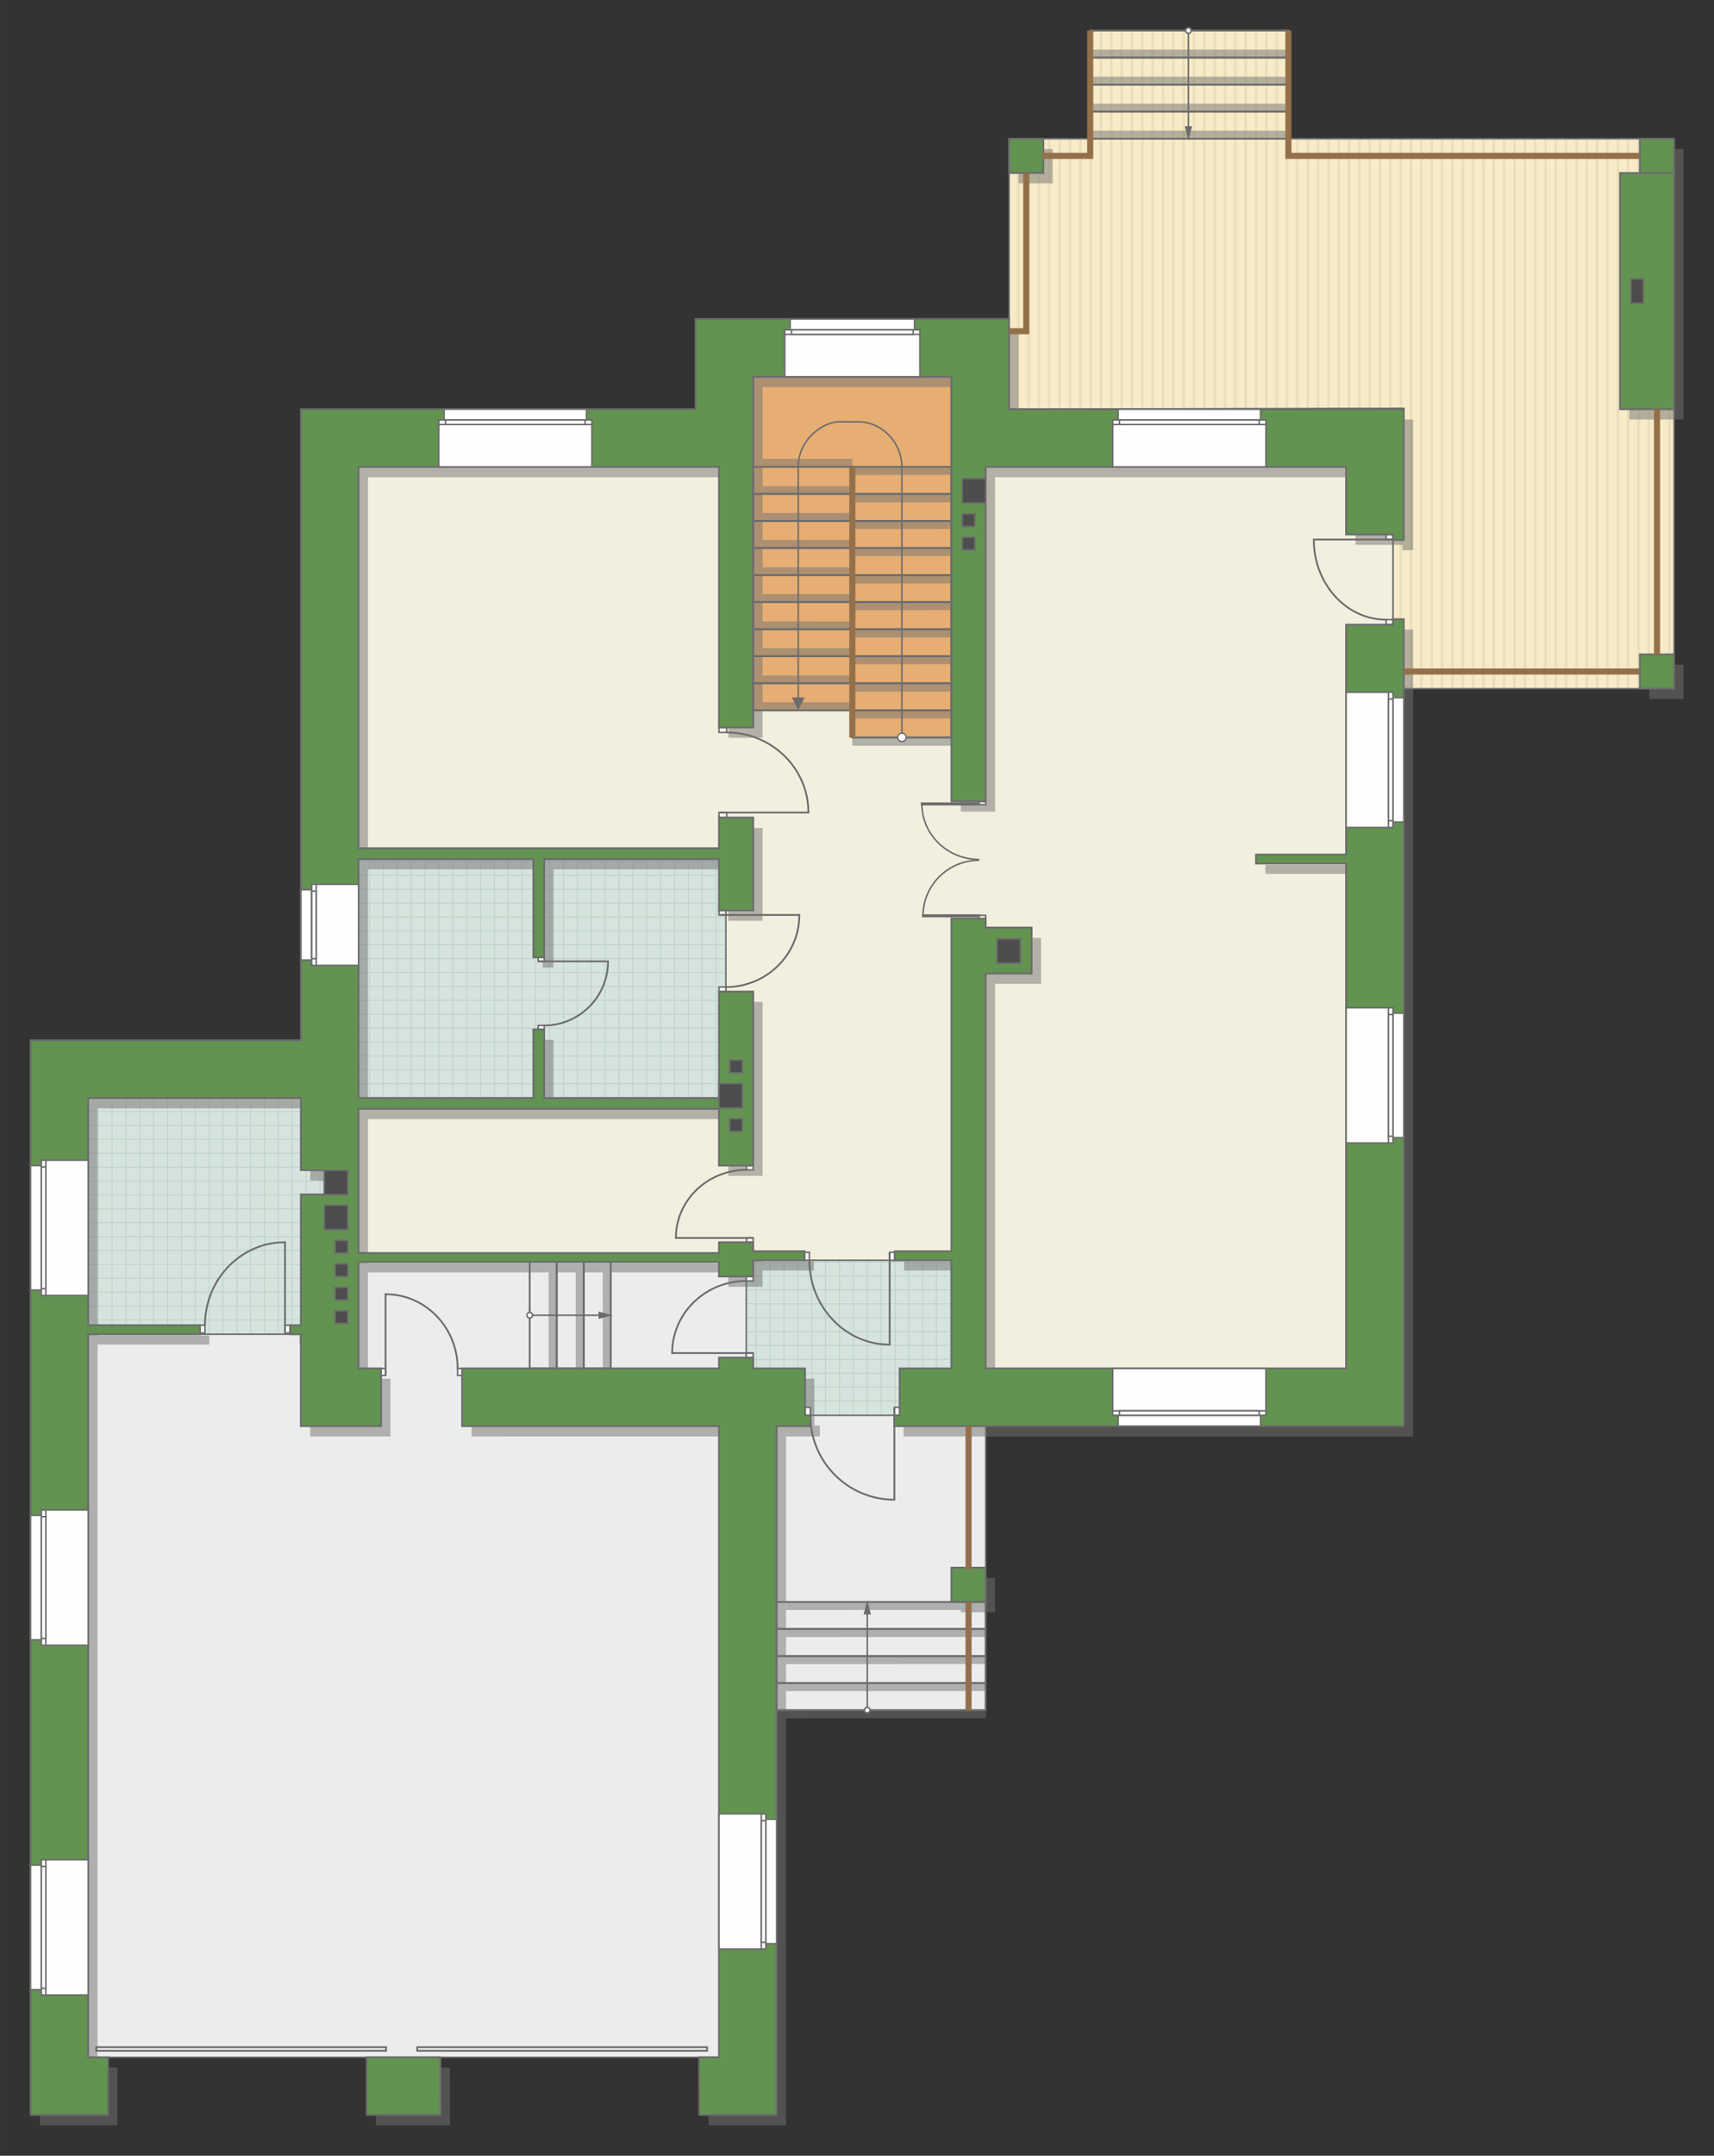 <?xml version="1.0" encoding="UTF-8"?>
<!DOCTYPE svg PUBLIC "-//W3C//DTD SVG 1.1//EN" "http://www.w3.org/Graphics/SVG/1.1/DTD/svg11.dtd">
<!-- Creator: CorelDRAW -->
<svg xmlns="http://www.w3.org/2000/svg" xml:space="preserve" width="190.129mm" height="239.007mm" version="1.1" style="shape-rendering:geometricPrecision; text-rendering:geometricPrecision; image-rendering:optimizeQuality; fill-rule:evenodd; clip-rule:evenodd"
viewBox="0 0 19586.75 24622.13"
 xmlns:xlink="http://www.w3.org/1999/xlink"
 xmlns:xodm="http://www.corel.com/coreldraw/odm/2003">
 <rect x="0" y="0" width="19586.75" height="24622.13" fill="#333333" stroke="none"/>
 <defs>
  <style type="text/css">
   <![CDATA[
    .str4 {stroke:#6C6C6C;stroke-width:34.88;stroke-miterlimit:22.926}
    .str5 {stroke:#94704A;stroke-width:69.73;stroke-miterlimit:22.926}
    .str2 {stroke:#6C6C6C;stroke-width:17.4;stroke-miterlimit:22.926}
    .str1 {stroke:#6C6C6C;stroke-width:17.44;stroke-miterlimit:22.926}
    .str3 {stroke:#6C6C6C;stroke-width:20.6;stroke-miterlimit:22.926}
    .str0 {stroke:#BDD2C8;stroke-width:10.3;stroke-miterlimit:22.926}
    .fil1 {fill:none}
    .fil9 {fill:#FEFEFE}
    .fil0 {fill:#D6E4DE}
    .fil12 {fill:#4D4D4D}
    .fil11 {fill:#629351}
    .fil13 {fill:#6C6C6C}
    .fil7 {fill:#E6AE73}
    .fil5 {fill:#EADEBC}
    .fil2 {fill:#EBECEC}
    .fil6 {fill:#F2EFDE}
    .fil4 {fill:#F8EBC7}
    .fil10 {fill:white}
    .fil3 {fill:white}
    .fil14 {fill:#6C6C6C;fill-rule:nonzero}
    .fil8 {fill:#727271;fill-opacity:0.502}
   ]]>
  </style>
    <clipPath id="id0">
     <path d="M3438.22 15238.7l-2430.35 -0.1 0 -2697.94 2430.35 0 268.36 826.05 0 278.2 -268.36 1593.79z"/>
    </clipPath>
    <clipPath id="id1">
     <path d="M10958.24 16164.93l-2430.35 -0.1 0 -1768.31 2430.35 0 268.36 -103.57 0 278.2 -268.36 1593.79z"/>
    </clipPath>
    <clipPath id="id2">
     <path d="M11531.59 1584.5l926.75 0 0 -1235.63 2264.87 0 0 1235.63 4407.53 0 -0.1 3077.98 0.1 3202.77 -3089.12 0 -123.51 -719.37 0 -1041.01 123.51 -1441.33 -4510.04 10.03 0 -3089.08z"/>
    </clipPath>
    <clipPath id="id3">
     <path d="M8216.05 12540.66l-4118.77 0 0 -2729.07 4118.77 0 78.76 586.9 0 926.65 -78.76 1215.52z"/>
    </clipPath>
 </defs>
 <g id="пол">
  <g id="_2071178005936">
   <polygon class="fil0" points="3438.22,15238.7 1007.88,15238.6 1007.88,12540.66 3438.22,12540.66 3706.59,13366.72 3706.59,13644.92 "/>
   <g style="clip-path:url(#id0)">
    <g>
     <path id="_1" class="fil1 str0" d="M3973.64 16023.24l0 -6371.92m-158.63 6371.92l0 -6371.92m-158.63 6371.92l0 -6371.92m-158.63 6371.92l0 -6371.92m-158.63 6371.92l0 -6371.92m-158.63 6371.92l0 -6371.92m-158.63 6371.92l0 -6371.92m-158.63 6371.92l0 -6371.92m2379.33 6372l0 -6371.92m-158.63 6371.92l0 -6371.92m-158.63 6371.92l0 -6371.92m-158.63 6371.92l0 -6371.92m-158.63 6371.92l0 -6371.92m-158.63 6371.92l0 -6371.92m-158.63 6371.92l0 -6371.92m-158.63 6371.92l0 -6371.92m2379.41 6371.84l0 -6371.92m-158.63 6371.92l0 -6371.92m-158.63 6371.92l0 -6371.92m-158.63 6371.92l0 -6371.92m-158.63 6371.92l0 -6371.92m-158.63 6371.92l0 -6371.92m-158.63 6371.92l0 -6371.92m-158.63 6371.92l0 -6371.92m2379.33 6372l0 -6371.92m-158.63 6371.92l0 -6371.92m-158.63 6371.92l0 -6371.92m-158.63 6371.92l0 -6371.92m-158.63 6371.92l0 -6371.92m-158.63 6371.92l0 -6371.92m-158.63 6371.92l0 -6371.92m-158.63 6371.92l0 -6371.92"/>
     <path class="fil1 str0" d="M9233.4 13964.92l-10420.23 0m10420.23 158.63l-10420.23 0m10420.23 158.63l-10420.23 0m10420.23 158.63l-10420.23 0m10420.23 158.63l-10420.23 0m10420.23 158.63l-10420.23 0m10420.23 158.63l-10420.23 0m10420.23 158.63l-10420.23 0m10420.36 -2379.33l-10420.23 0m10420.23 158.63l-10420.23 0m10420.23 158.63l-10420.23 0m10420.23 158.63l-10420.23 0m10420.23 158.63l-10420.23 0m10420.23 158.63l-10420.23 0m10420.23 158.63l-10420.23 0m10420.23 158.63l-10420.23 0m10420.09 -2379.41l-10420.23 0m10420.23 158.63l-10420.23 0m10420.23 158.63l-10420.23 0m10420.23 158.63l-10420.23 0m10420.23 158.63l-10420.23 0m10420.23 158.63l-10420.23 0m10420.23 158.63l-10420.23 0m10420.23 158.63l-10420.23 0m10420.36 -2379.33l-10420.23 0m10420.23 158.63l-10420.23 0m10420.23 158.63l-10420.23 0m10420.23 158.63l-10420.23 0m10420.23 158.63l-10420.23 0m10420.23 158.63l-10420.23 0m10420.23 158.63l-10420.23 0m10420.23 158.63l-10420.23 0"/>
     <path class="fil1 str0" d="M8890.93 16023.32l0 -6371.92m-158.63 6371.92l0 -6371.92m-158.63 6371.92l0 -6371.92m-158.63 6371.92l0 -6371.92m-158.63 6371.92l0 -6371.92m-158.63 6371.92l0 -6371.92m-158.63 6371.92l0 -6371.92m-158.63 6371.92l0 -6371.92m1268.94 6372l0 -6371.92"/>
     <path class="fil1 str0" d="M-1098.65 16090.82l0 -6371.92m-158.63 6371.92l0 -6371.92m-158.63 6371.92l0 -6371.92m-158.63 6371.92l0 -6371.92m-158.63 6371.92l0 -6371.92m-158.63 6371.92l0 -6371.92m-158.63 6371.92l0 -6371.92m-158.63 6371.92l0 -6371.92m2379.33 6372l0 -6371.92m-158.63 6371.92l0 -6371.92m-158.63 6371.92l0 -6371.92m-158.63 6371.92l0 -6371.92m-158.63 6371.92l0 -6371.92m-158.63 6371.92l0 -6371.92m-158.63 6371.92l0 -6371.92m-158.63 6371.92l0 -6371.92m2379.41 6371.84l0 -6371.92m-158.63 6371.92l0 -6371.92m-158.63 6371.92l0 -6371.92m-158.63 6371.92l0 -6371.92m-158.63 6371.92l0 -6371.92m-158.63 6371.92l0 -6371.92m-158.63 6371.92l0 -6371.92m-158.63 6371.92l0 -6371.92m2379.33 6372l0 -6371.92m-158.63 6371.92l0 -6371.92m-158.63 6371.92l0 -6371.92m-158.63 6371.92l0 -6371.92m-158.63 6371.92l0 -6371.92m-158.63 6371.92l0 -6371.92m-158.63 6371.92l0 -6371.92m-158.63 6371.92l0 -6371.92"/>
    </g>
   </g>
   <polygon class="fil1" points="3438.22,15238.7 1007.88,15238.6 1007.88,12540.66 3438.22,12540.66 3706.59,13366.72 3706.59,13644.92 "/>
   <polygon class="fil0" points="10958.24,16164.93 8527.89,16164.83 8527.89,14396.52 10958.24,14396.52 11226.6,14292.94 11226.6,14571.14 "/>
   <g style="clip-path:url(#id1)">
    <g>
     <path id="_1_0" class="fil1 str0" d="M11493.66 16949.46l0 -6371.92m-158.63 6371.92l0 -6371.92m-158.63 6371.92l0 -6371.92m-158.63 6371.92l0 -6371.92m-158.63 6371.92l0 -6371.92m-158.63 6371.92l0 -6371.92m-158.63 6371.92l0 -6371.92m-158.63 6371.92l0 -6371.92m2379.33 6372l0 -6371.92m-158.63 6371.92l0 -6371.92m-158.63 6371.92l0 -6371.92m-158.63 6371.92l0 -6371.92m-158.63 6371.92l0 -6371.92m-158.63 6371.92l0 -6371.92m-158.63 6371.92l0 -6371.92m-158.63 6371.92l0 -6371.92m2379.41 6371.84l0 -6371.92m-158.63 6371.92l0 -6371.92m-158.63 6371.92l0 -6371.92m-158.63 6371.92l0 -6371.92m-158.63 6371.92l0 -6371.92m-158.63 6371.92l0 -6371.92m-158.63 6371.92l0 -6371.92m-158.63 6371.92l0 -6371.92m2379.33 6372l0 -6371.92m-158.63 6371.92l0 -6371.92m-158.63 6371.92l0 -6371.92m-158.63 6371.92l0 -6371.92m-158.63 6371.92l0 -6371.92m-158.63 6371.92l0 -6371.92m-158.63 6371.92l0 -6371.92m-158.63 6371.92l0 -6371.92"/>
     <path class="fil1 str0" d="M16753.41 14891.15l-10420.23 0m10420.23 158.63l-10420.23 0m10420.23 158.63l-10420.23 0m10420.23 158.63l-10420.23 0m10420.23 158.63l-10420.23 0m10420.23 158.63l-10420.23 0m10420.23 158.63l-10420.23 0m10420.23 158.63l-10420.23 0m10420.36 -2379.33l-10420.23 0m10420.23 158.63l-10420.23 0m10420.23 158.63l-10420.23 0m10420.23 158.63l-10420.23 0m10420.23 158.63l-10420.23 0m10420.23 158.63l-10420.23 0m10420.23 158.63l-10420.23 0m10420.23 158.63l-10420.23 0m10420.09 -2379.41l-10420.23 0m10420.23 158.63l-10420.23 0m10420.23 158.63l-10420.23 0m10420.23 158.63l-10420.23 0m10420.23 158.63l-10420.23 0m10420.23 158.63l-10420.23 0m10420.23 158.63l-10420.23 0m10420.23 158.63l-10420.23 0m10420.36 -2379.33l-10420.23 0m10420.23 158.63l-10420.23 0m10420.23 158.63l-10420.23 0m10420.23 158.63l-10420.23 0m10420.23 158.63l-10420.23 0m10420.23 158.63l-10420.23 0m10420.23 158.63l-10420.23 0m10420.23 158.63l-10420.23 0"/>
     <path class="fil1 str0" d="M16410.95 16949.55l0 -6371.92m-158.63 6371.92l0 -6371.92m-158.63 6371.92l0 -6371.92m-158.63 6371.92l0 -6371.92m-158.63 6371.92l0 -6371.92m-158.63 6371.92l0 -6371.92m-158.63 6371.92l0 -6371.92m-158.63 6371.92l0 -6371.92m1268.94 6372l0 -6371.92"/>
     <path class="fil1 str0" d="M6421.37 17017.04l0 -6371.92m-158.63 6371.92l0 -6371.92m-158.63 6371.92l0 -6371.92m-158.63 6371.92l0 -6371.92m-158.63 6371.92l0 -6371.92m-158.63 6371.92l0 -6371.92m-158.63 6371.92l0 -6371.92m-158.63 6371.92l0 -6371.92m2379.33 6372l0 -6371.92m-158.63 6371.92l0 -6371.92m-158.63 6371.92l0 -6371.92m-158.63 6371.92l0 -6371.92m-158.63 6371.92l0 -6371.92m-158.63 6371.92l0 -6371.92m-158.63 6371.92l0 -6371.92m-158.63 6371.92l0 -6371.92m2379.41 6371.84l0 -6371.92m-158.63 6371.92l0 -6371.92m-158.63 6371.92l0 -6371.92m-158.63 6371.92l0 -6371.92m-158.63 6371.92l0 -6371.92m-158.63 6371.92l0 -6371.92m-158.63 6371.92l0 -6371.92m-158.63 6371.92l0 -6371.92m2379.33 6372l0 -6371.92m-158.63 6371.92l0 -6371.92m-158.63 6371.92l0 -6371.92m-158.63 6371.92l0 -6371.92m-158.63 6371.92l0 -6371.92m-158.63 6371.92l0 -6371.92m-158.63 6371.92l0 -6371.92m-158.63 6371.92l0 -6371.92"/>
    </g>
   </g>
   <polygon class="fil1" points="10958.24,16164.93 8527.89,16164.83 8527.89,14396.52 10958.24,14396.52 11226.6,14292.94 11226.6,14571.14 "/>
   <polygon class="fil2 str1" points="11263.95,19532.1 11263.95,16288.36 10280.56,16164.87 8710.23,16164.87 8607.31,19011.48 8875.06,19532.1 "/>
   <polygon class="fil3" points="11531.59,1584.5 12458.34,1584.5 12458.34,348.87 14723.21,348.87 14723.21,1584.5 19130.74,1584.5 19130.64,4662.48 19130.74,7865.25 16041.63,7865.25 15918.12,7145.88 15918.12,6104.87 16041.63,4663.55 11531.59,4673.58 "/>
   <g style="clip-path:url(#id2)">
    <g>
     <g>
      <rect class="fil4" transform="matrix(4.67283E-13 10.425 50.716 -6.25455E-11 9495.92 -1238.42)" width="961.57" height="237.56"/>
      <rect class="fil5" transform="matrix(4.67283E-13 10.425 0.124 -1.53309E-13 9495.92 -1238.42)" width="961.57" height="237.56"/>
      <rect class="fil5" transform="matrix(4.67283E-13 10.425 0.124 -1.53309E-13 16583.1 -1238.42)" width="961.57" height="237.56"/>
      <rect class="fil5" transform="matrix(4.67283E-13 10.425 0.124 -1.53309E-13 11267.7 -1238.42)" width="961.57" height="237.56"/>
      <rect class="fil5" transform="matrix(4.67283E-13 10.425 0.124 -1.53309E-13 18354.8 -1238.42)" width="961.57" height="237.56"/>
      <rect class="fil5" transform="matrix(4.67283E-13 10.425 0.124 -1.53309E-13 13039.5 -1238.42)" width="961.57" height="237.56"/>
      <rect class="fil5" transform="matrix(4.67283E-13 10.425 0.124 -1.53309E-13 20126.6 -1238.42)" width="961.57" height="237.56"/>
      <rect class="fil5" transform="matrix(4.67283E-13 10.425 0.124 -1.53309E-13 14811.3 -1238.42)" width="961.57" height="237.56"/>
      <rect class="fil5" transform="matrix(4.67283E-13 10.425 0.124 -1.53309E-13 9850.28 -1238.42)" width="961.57" height="237.56"/>
      <rect class="fil5" transform="matrix(4.67283E-13 10.425 0.124 -1.53309E-13 16937.4 -1238.42)" width="961.57" height="237.56"/>
      <rect class="fil5" transform="matrix(4.67283E-13 10.425 0.124 -1.53309E-13 11622.1 -1238.42)" width="961.57" height="237.56"/>
      <rect class="fil5" transform="matrix(4.67283E-13 10.425 0.124 -1.53309E-13 18709.2 -1238.42)" width="961.57" height="237.56"/>
      <rect class="fil5" transform="matrix(4.67283E-13 10.425 0.124 -1.53309E-13 13393.8 -1238.42)" width="961.57" height="237.56"/>
      <rect class="fil5" transform="matrix(4.67283E-13 10.425 0.124 -1.53309E-13 20481 -1238.42)" width="961.57" height="237.56"/>
      <rect class="fil5" transform="matrix(4.67283E-13 10.425 0.124 -1.53309E-13 15165.6 -1238.42)" width="961.57" height="237.56"/>
      <rect class="fil5" transform="matrix(4.67283E-13 10.425 0.124 -1.53309E-13 10204.6 -1238.42)" width="961.57" height="237.56"/>
      <rect class="fil5" transform="matrix(4.67283E-13 10.425 0.124 -1.53309E-13 17291.8 -1238.42)" width="961.57" height="237.56"/>
      <rect class="fil5" transform="matrix(4.67283E-13 10.425 0.124 -1.53309E-13 11976.4 -1238.42)" width="961.57" height="237.56"/>
      <rect class="fil5" transform="matrix(4.67283E-13 10.425 0.124 -1.53309E-13 19063.6 -1238.42)" width="961.57" height="237.56"/>
      <rect class="fil5" transform="matrix(4.67283E-13 10.425 0.124 -1.53309E-13 13748.2 -1238.42)" width="961.57" height="237.56"/>
      <rect class="fil5" transform="matrix(4.67283E-13 10.425 0.124 -1.53309E-13 20835.3 -1238.42)" width="961.57" height="237.56"/>
      <rect class="fil5" transform="matrix(4.67283E-13 10.425 0.124 -1.53309E-13 15520 -1238.42)" width="961.57" height="237.56"/>
      <rect class="fil5" transform="matrix(4.67283E-13 10.425 0.124 -1.53309E-13 10559 -1238.42)" width="961.57" height="237.56"/>
      <rect class="fil5" transform="matrix(4.67283E-13 10.425 0.124 -1.53309E-13 17646.1 -1238.42)" width="961.57" height="237.56"/>
      <rect class="fil5" transform="matrix(4.67283E-13 10.425 0.124 -1.53309E-13 12330.8 -1238.42)" width="961.57" height="237.56"/>
      <rect class="fil5" transform="matrix(4.67283E-13 10.425 0.124 -1.53309E-13 19417.9 -1238.42)" width="961.57" height="237.56"/>
      <rect class="fil5" transform="matrix(4.67283E-13 10.425 0.124 -1.53309E-13 14102.6 -1238.42)" width="961.57" height="237.56"/>
      <rect class="fil5" transform="matrix(4.67283E-13 10.425 0.124 -1.53309E-13 21189.7 -1238.42)" width="961.57" height="237.56"/>
      <rect class="fil5" transform="matrix(4.67283E-13 10.425 0.124 -1.53309E-13 15874.3 -1238.42)" width="961.57" height="237.56"/>
      <rect class="fil5" transform="matrix(4.67283E-13 10.425 0.124 -1.53309E-13 10913.3 -1238.42)" width="961.57" height="237.56"/>
      <rect class="fil5" transform="matrix(4.67283E-13 10.425 0.124 -1.53309E-13 18000.5 -1238.42)" width="961.57" height="237.56"/>
      <rect class="fil5" transform="matrix(4.67283E-13 10.425 0.124 -1.53309E-13 12685.1 -1238.42)" width="961.57" height="237.56"/>
      <rect class="fil5" transform="matrix(4.67283E-13 10.425 0.124 -1.53309E-13 19772.3 -1238.42)" width="961.57" height="237.56"/>
      <rect class="fil5" transform="matrix(4.67283E-13 10.425 0.124 -1.53309E-13 14456.9 -1238.42)" width="961.57" height="237.56"/>
      <rect class="fil5" transform="matrix(4.67283E-13 10.425 0.124 -1.53309E-13 16228.7 -1238.42)" width="961.57" height="237.56"/>
      <rect class="fil5" transform="matrix(4.67283E-13 10.425 0.124 -1.53309E-13 9614.04 -1238.42)" width="961.57" height="237.56"/>
      <rect class="fil5" transform="matrix(4.67283E-13 10.425 0.124 -1.53309E-13 16701.2 -1238.42)" width="961.57" height="237.56"/>
      <rect class="fil5" transform="matrix(4.67283E-13 10.425 0.124 -1.53309E-13 11385.8 -1238.42)" width="961.57" height="237.56"/>
      <rect class="fil5" transform="matrix(4.67283E-13 10.425 0.124 -1.53309E-13 18473 -1238.42)" width="961.57" height="237.56"/>
      <rect class="fil5" transform="matrix(4.67283E-13 10.425 0.124 -1.53309E-13 13157.6 -1238.42)" width="961.57" height="237.56"/>
      <rect class="fil5" transform="matrix(4.67283E-13 10.425 0.124 -1.53309E-13 20244.8 -1238.42)" width="961.57" height="237.56"/>
      <rect class="fil5" transform="matrix(4.67283E-13 10.425 0.124 -1.53309E-13 14929.4 -1238.42)" width="961.57" height="237.56"/>
      <rect class="fil5" transform="matrix(4.67283E-13 10.425 0.124 -1.53309E-13 9968.4 -1238.42)" width="961.57" height="237.56"/>
      <rect class="fil5" transform="matrix(4.67283E-13 10.425 0.124 -1.53309E-13 17055.5 -1238.42)" width="961.57" height="237.56"/>
      <rect class="fil5" transform="matrix(4.67283E-13 10.425 0.124 -1.53309E-13 11740.2 -1238.42)" width="961.57" height="237.56"/>
      <rect class="fil5" transform="matrix(4.67283E-13 10.425 0.124 -1.53309E-13 18827.3 -1238.42)" width="961.57" height="237.56"/>
      <rect class="fil5" transform="matrix(4.67283E-13 10.425 0.124 -1.53309E-13 13512 -1238.42)" width="961.57" height="237.56"/>
      <rect class="fil5" transform="matrix(4.67283E-13 10.425 0.124 -1.53309E-13 20599.1 -1238.42)" width="961.57" height="237.56"/>
      <rect class="fil5" transform="matrix(4.67283E-13 10.425 0.124 -1.53309E-13 15283.8 -1238.42)" width="961.57" height="237.56"/>
      <rect class="fil5" transform="matrix(4.67283E-13 10.425 0.124 -1.53309E-13 10322.8 -1238.42)" width="961.57" height="237.56"/>
      <rect class="fil5" transform="matrix(4.67283E-13 10.425 0.124 -1.53309E-13 17409.9 -1238.42)" width="961.57" height="237.56"/>
      <rect class="fil5" transform="matrix(4.67283E-13 10.425 0.124 -1.53309E-13 12094.5 -1238.42)" width="961.57" height="237.56"/>
      <rect class="fil5" transform="matrix(4.67283E-13 10.425 0.124 -1.53309E-13 19181.7 -1238.42)" width="961.57" height="237.56"/>
      <rect class="fil5" transform="matrix(4.67283E-13 10.425 0.124 -1.53309E-13 13866.3 -1238.42)" width="961.57" height="237.56"/>
      <rect class="fil5" transform="matrix(4.67283E-13 10.425 0.124 -1.53309E-13 20953.5 -1238.42)" width="961.57" height="237.56"/>
      <rect class="fil5" transform="matrix(4.67283E-13 10.425 0.124 -1.53309E-13 15638.1 -1238.42)" width="961.57" height="237.56"/>
      <rect class="fil5" transform="matrix(4.67283E-13 10.425 0.124 -1.53309E-13 10677.1 -1238.42)" width="961.57" height="237.56"/>
      <rect class="fil5" transform="matrix(4.67283E-13 10.425 0.124 -1.53309E-13 17764.3 -1238.42)" width="961.57" height="237.56"/>
      <rect class="fil5" transform="matrix(4.67283E-13 10.425 0.124 -1.53309E-13 12448.9 -1238.42)" width="961.57" height="237.56"/>
      <rect class="fil5" transform="matrix(4.67283E-13 10.425 0.124 -1.53309E-13 19536 -1238.42)" width="961.57" height="237.56"/>
      <rect class="fil5" transform="matrix(4.67283E-13 10.425 0.124 -1.53309E-13 14220.7 -1238.42)" width="961.57" height="237.56"/>
      <rect class="fil5" transform="matrix(4.67283E-13 10.425 0.124 -1.53309E-13 21307.8 -1238.42)" width="961.57" height="237.56"/>
      <rect class="fil5" transform="matrix(4.67283E-13 10.425 0.124 -1.53309E-13 15992.5 -1238.42)" width="961.57" height="237.56"/>
      <rect class="fil5" transform="matrix(4.67283E-13 10.425 0.124 -1.53309E-13 11031.5 -1238.42)" width="961.57" height="237.56"/>
      <rect class="fil5" transform="matrix(4.67283E-13 10.425 0.124 -1.53309E-13 18118.6 -1238.42)" width="961.57" height="237.56"/>
      <rect class="fil5" transform="matrix(4.67283E-13 10.425 0.124 -1.53309E-13 12803.3 -1238.42)" width="961.57" height="237.56"/>
      <rect class="fil5" transform="matrix(4.67283E-13 10.425 0.124 -1.53309E-13 19890.4 -1238.42)" width="961.57" height="237.56"/>
      <rect class="fil5" transform="matrix(4.67283E-13 10.425 0.124 -1.53309E-13 14575 -1238.42)" width="961.57" height="237.56"/>
      <rect class="fil5" transform="matrix(4.67283E-13 10.425 0.124 -1.53309E-13 16346.8 -1238.42)" width="961.57" height="237.56"/>
      <rect class="fil5" transform="matrix(4.67283E-13 10.425 0.124 -1.53309E-13 9732.16 -1238.42)" width="961.57" height="237.56"/>
      <rect class="fil5" transform="matrix(4.67283E-13 10.425 0.124 -1.53309E-13 16819.3 -1238.42)" width="961.57" height="237.56"/>
      <rect class="fil5" transform="matrix(4.67283E-13 10.425 0.124 -1.53309E-13 11503.9 -1238.42)" width="961.57" height="237.56"/>
      <rect class="fil5" transform="matrix(4.67283E-13 10.425 0.124 -1.53309E-13 18591.1 -1238.42)" width="961.57" height="237.56"/>
      <rect class="fil5" transform="matrix(4.67283E-13 10.425 0.124 -1.53309E-13 13275.7 -1238.42)" width="961.57" height="237.56"/>
      <rect class="fil5" transform="matrix(4.67283E-13 10.425 0.124 -1.53309E-13 20362.9 -1238.42)" width="961.57" height="237.56"/>
      <rect class="fil5" transform="matrix(4.67283E-13 10.425 0.124 -1.53309E-13 15047.5 -1238.42)" width="961.57" height="237.56"/>
      <rect class="fil5" transform="matrix(4.67283E-13 10.425 0.124 -1.53309E-13 10086.5 -1238.42)" width="961.57" height="237.56"/>
      <rect class="fil5" transform="matrix(4.67283E-13 10.425 0.124 -1.53309E-13 17173.7 -1238.42)" width="961.57" height="237.56"/>
      <rect class="fil5" transform="matrix(4.67283E-13 10.425 0.124 -1.53309E-13 11858.3 -1238.42)" width="961.57" height="237.56"/>
      <rect class="fil5" transform="matrix(4.67283E-13 10.425 0.124 -1.53309E-13 18945.4 -1238.42)" width="961.57" height="237.56"/>
      <rect class="fil5" transform="matrix(4.67283E-13 10.425 0.124 -1.53309E-13 13630.1 -1238.42)" width="961.57" height="237.56"/>
      <rect class="fil5" transform="matrix(4.67283E-13 10.425 0.124 -1.53309E-13 20717.2 -1238.42)" width="961.57" height="237.56"/>
      <rect class="fil5" transform="matrix(4.67283E-13 10.425 0.124 -1.53309E-13 15401.9 -1238.42)" width="961.57" height="237.56"/>
      <rect class="fil5" transform="matrix(4.67283E-13 10.425 0.124 -1.53309E-13 10440.9 -1238.42)" width="961.57" height="237.56"/>
      <rect class="fil5" transform="matrix(4.67283E-13 10.425 0.124 -1.53309E-13 17528 -1238.42)" width="961.57" height="237.56"/>
      <rect class="fil5" transform="matrix(4.67283E-13 10.425 0.124 -1.53309E-13 12212.7 -1238.42)" width="961.57" height="237.56"/>
      <rect class="fil5" transform="matrix(4.67283E-13 10.425 0.124 -1.53309E-13 19299.8 -1238.42)" width="961.57" height="237.56"/>
      <rect class="fil5" transform="matrix(4.67283E-13 10.425 0.124 -1.53309E-13 13984.4 -1238.42)" width="961.57" height="237.56"/>
      <rect class="fil5" transform="matrix(4.67283E-13 10.425 0.124 -1.53309E-13 21071.6 -1238.42)" width="961.57" height="237.56"/>
      <rect class="fil5" transform="matrix(4.67283E-13 10.425 0.124 -1.53309E-13 15756.2 -1238.42)" width="961.57" height="237.56"/>
      <rect class="fil5" transform="matrix(4.67283E-13 10.425 0.124 -1.53309E-13 10795.2 -1238.42)" width="961.57" height="237.56"/>
      <rect class="fil5" transform="matrix(4.67283E-13 10.425 0.124 -1.53309E-13 17882.4 -1238.42)" width="961.57" height="237.56"/>
      <rect class="fil5" transform="matrix(4.67283E-13 10.425 0.124 -1.53309E-13 12567 -1238.42)" width="961.57" height="237.56"/>
      <rect class="fil5" transform="matrix(4.67283E-13 10.425 0.124 -1.53309E-13 19654.2 -1238.42)" width="961.57" height="237.56"/>
      <rect class="fil5" transform="matrix(4.67283E-13 10.425 0.124 -1.53309E-13 14338.8 -1238.42)" width="961.57" height="237.56"/>
      <rect class="fil5" transform="matrix(4.67283E-13 10.425 0.124 -1.53309E-13 21425.9 -1238.42)" width="961.57" height="237.56"/>
      <rect class="fil5" transform="matrix(4.67283E-13 10.425 0.124 -1.53309E-13 16110.6 -1238.42)" width="961.57" height="237.56"/>
      <rect class="fil5" transform="matrix(4.67283E-13 10.425 0.124 -1.53309E-13 11149.6 -1238.42)" width="961.57" height="237.56"/>
      <rect class="fil5" transform="matrix(4.67283E-13 10.425 0.124 -1.53309E-13 18236.7 -1238.42)" width="961.57" height="237.56"/>
      <rect class="fil5" transform="matrix(4.67283E-13 10.425 0.124 -1.53309E-13 12921.4 -1238.42)" width="961.57" height="237.56"/>
      <rect class="fil5" transform="matrix(4.67283E-13 10.425 0.124 -1.53309E-13 20008.5 -1238.42)" width="961.57" height="237.56"/>
      <rect class="fil5" transform="matrix(4.67283E-13 10.425 0.124 -1.53309E-13 14693.2 -1238.42)" width="961.57" height="237.56"/>
      <rect class="fil5" transform="matrix(4.67283E-13 10.425 0.124 -1.53309E-13 16464.9 -1238.42)" width="961.57" height="237.56"/>
     </g>
    </g>
   </g>
   <polygon class="fil1 str2" points="11531.59,1584.5 12458.34,1584.5 12458.34,348.87 14723.21,348.87 14723.21,1584.5 19130.74,1584.5 19130.64,4662.48 19130.74,7865.25 16041.63,7865.25 15918.12,7145.88 15918.12,6104.87 16041.63,4663.55 11531.59,4673.58 "/>
   <polygon class="fil2 str1" points="1007.21,23497.01 8411.68,23497.01 8411.68,16014.38 8527.89,15505.52 8527.89,14353.41 3781.71,14353.41 3438.22,15238.7 812.24,15238.7 616.6,23210.68 "/>
   <polygon class="fil0" points="8216.05,12540.66 4097.27,12540.66 4097.27,9811.6 8216.05,9811.6 8294.81,10398.49 8294.81,11325.14 "/>
   <g style="clip-path:url(#id3)">
    <g>
     <path id="_1_1" class="fil1 str0" d="M7073.24 13325.3l0 -6371.92m-158.63 6371.92l0 -6371.92m-158.63 6371.92l0 -6371.92m-158.63 6371.92l0 -6371.92m-158.63 6371.92l0 -6371.92m-158.63 6371.92l0 -6371.92m-158.63 6371.92l0 -6371.92m-158.63 6371.92l0 -6371.92m2379.33 6372l0 -6371.92m-158.63 6371.92l0 -6371.92m-158.63 6371.92l0 -6371.92m-158.63 6371.92l0 -6371.92m-158.63 6371.92l0 -6371.92m-158.63 6371.92l0 -6371.92m-158.63 6371.92l0 -6371.92m-158.63 6371.92l0 -6371.92m2379.41 6371.84l0 -6371.92m-158.63 6371.92l0 -6371.92m-158.63 6371.92l0 -6371.92m-158.63 6371.92l0 -6371.92m-158.63 6371.92l0 -6371.92m-158.63 6371.92l0 -6371.92m-158.63 6371.92l0 -6371.92m-158.63 6371.92l0 -6371.92m2379.33 6372l0 -6371.92m-158.63 6371.92l0 -6371.92m-158.63 6371.92l0 -6371.92m-158.63 6371.92l0 -6371.92m-158.63 6371.92l0 -6371.92m-158.63 6371.92l0 -6371.92m-158.63 6371.92l0 -6371.92m-158.63 6371.92l0 -6371.92"/>
     <path class="fil1 str0" d="M12332.99 11266.99l-10420.23 0m10420.23 158.63l-10420.23 0m10420.23 158.63l-10420.23 0m10420.23 158.63l-10420.23 0m10420.23 158.63l-10420.23 0m10420.23 158.63l-10420.23 0m10420.23 158.63l-10420.23 0m10420.23 158.63l-10420.23 0m10420.36 -2379.33l-10420.23 0m10420.23 158.63l-10420.23 0m10420.23 158.63l-10420.23 0m10420.23 158.63l-10420.23 0m10420.23 158.63l-10420.23 0m10420.23 158.63l-10420.23 0m10420.23 158.63l-10420.23 0m10420.23 158.63l-10420.23 0m10420.09 -2379.41l-10420.23 0m10420.23 158.63l-10420.23 0m10420.23 158.63l-10420.23 0m10420.23 158.63l-10420.23 0m10420.23 158.63l-10420.23 0m10420.23 158.63l-10420.23 0m10420.23 158.63l-10420.23 0m10420.23 158.63l-10420.23 0m10420.36 -2379.33l-10420.23 0m10420.23 158.63l-10420.23 0m10420.23 158.63l-10420.23 0m10420.23 158.63l-10420.23 0m10420.23 158.63l-10420.23 0m10420.23 158.63l-10420.23 0m10420.23 158.63l-10420.23 0m10420.23 158.63l-10420.23 0"/>
     <path class="fil1 str0" d="M11990.52 13325.38l0 -6371.92m-158.63 6371.92l0 -6371.92m-158.63 6371.92l0 -6371.92m-158.63 6371.92l0 -6371.92m-158.63 6371.92l0 -6371.92m-158.63 6371.92l0 -6371.92m-158.63 6371.92l0 -6371.92m-158.63 6371.92l0 -6371.92m1268.94 6372l0 -6371.92"/>
     <path class="fil1 str0" d="M2000.94 13392.88l0 -6371.92m-158.63 6371.92l0 -6371.92m-158.63 6371.92l0 -6371.92m-158.63 6371.92l0 -6371.92m-158.63 6371.92l0 -6371.92m-158.63 6371.92l0 -6371.92m-158.63 6371.92l0 -6371.92m-158.63 6371.92l0 -6371.92m2379.33 6372l0 -6371.92m-158.63 6371.92l0 -6371.92m-158.63 6371.92l0 -6371.92m-158.63 6371.92l0 -6371.92m-158.63 6371.92l0 -6371.92m-158.63 6371.92l0 -6371.92m-158.63 6371.92l0 -6371.92m-158.63 6371.92l0 -6371.92m2379.41 6371.84l0 -6371.92m-158.63 6371.92l0 -6371.92m-158.63 6371.92l0 -6371.92m-158.63 6371.92l0 -6371.92m-158.63 6371.92l0 -6371.92m-158.63 6371.92l0 -6371.92m-158.63 6371.92l0 -6371.92m-158.63 6371.92l0 -6371.92m2379.33 6372l0 -6371.92m-158.63 6371.92l0 -6371.92m-158.63 6371.92l0 -6371.92m-158.63 6371.92l0 -6371.92m-158.63 6371.92l0 -6371.92m-158.63 6371.92l0 -6371.92m-158.63 6371.92l0 -6371.92m-158.63 6371.92l0 -6371.92"/>
    </g>
   </g>
   <polygon class="fil1" points="8216.05,12540.66 4097.27,12540.66 4097.27,9811.6 8216.05,9811.6 8294.81,10398.49 8294.81,11325.14 "/>
   <polygon class="fil6 str1" points="3760.07,4995.43 3803.31,9055.12 4016.49,9725.86 8323.61,9725.86 8294.81,10398.49 8294.81,12575.93 4041.95,12575.93 4041.95,14362.84 8973.17,14393.75 11008.05,14393.75 11008.05,15926.28 15633.79,15926.28 15918.12,7145.88 15918.12,5703.06 15494.4,5014.3 11265.49,4941.31 11068.21,4020.91 8553.85,4024.21 8215.95,4798.91 "/>
   <polygon class="fil7 str1" points="9740,8425.18 10872.58,8425.18 10872.58,4302.89 8607.31,4302.89 8607.31,8112.55 9740,8112.55 "/>
  </g>
 </g>
 <g id="тень">
  <g id="_2071177990576">
   <g>
    <polygon class="fil8" points="3545.44,4791.48 8055.51,4791.48 8055.51,3761.8 11638.8,3760.76 11638.8,4791.48 16148.84,4791.48 16148.84,6284.55 16025.32,6284.55 16025.32,6222.77 15489.93,6222.77 15489.93,5450.5 11371.16,5450.5 11371.16,9270.57 10979.79,9270.57 10979.79,4420.79 8714.52,4420.79 8714.52,8426.1 8323.16,8426.1 8323.16,5450.5 4204.49,5450.5 4204.49,9805.88 8323.26,9805.88 8323.26,9455.79 8714.52,9455.79 8714.52,10516.4 8323.26,10516.4 8323.26,9929.5 6325.84,9929.5 6325.84,11051.99 6202.22,11051.99 6202.22,9929.5 4204.49,9929.5 4204.49,12658.57 6202.22,12658.57 6202.22,11875.73 6325.84,11875.73 6325.84,12658.57 8323.26,12658.57 8323.26,11443.04 8714.52,11443.04 8714.52,13430.48 8323.26,13430.48 8323.26,12782.19 4204.49,12782.19 4204.49,14429.24 8323.26,14429.24 8323.26,14305.72 8714.52,14305.72 8714.52,14408.63 9301.83,14408.63 9301.83,14511.65 8714.52,14511.65 8714.52,14696.67 8323.26,14696.77 8323.26,14532.25 4204.49,14532.25 4204.49,15747.25 4461.41,15747.25 4461.52,16406.26 3545.44,16406.26 3545.44,15356.61 3421.88,15356.61 3421.89,15253.69 3545.44,15253.69 3545.44,13759.83 3813.4,13759.83 3813.8,13484.62 3545.44,13481.89 3545.44,12658.57 1115.09,12658.57 1115.09,15253.48 2392.19,15253.59 2392.19,15356.61 1115.09,15356.5 1114.42,23614.91 1341.99,23614.25 1341.99,24273.26 456.08,24273.26 456.08,11999.56 3545.44,11999.56 "/>
    <polygon class="fil8" points="11896.24,10712.13 11896.24,11237.01 11371.16,11236.9 11371.16,15747.25 15489.93,15747.25 15489.93,9981.01 14460.16,9981.01 14460.16,9878.09 15489.93,9878.09 15489.93,7252.46 16025.32,7252.46 16025.32,7190.68 16148.84,7190.68 16148.84,16406.26 10325.92,16406.26 10325.92,16282.74 10387.77,16282.77 10387.74,15747.25 10979.79,15747.25 10979.79,14511.65 10331.49,14511.65 10331.49,14408.63 10979.79,14408.63 10979.79,10609.21 11371.16,10609.21 11371.16,10712.13 "/>
    <polygon class="fil8" points="5388.17,16406.16 8323.26,16406.05 8323.26,23614.25 8096,23614.25 8098.06,24273.26 8982.27,24273.26 8982.27,16406.26 9368.38,16406.26 9368.38,16282.74 9306.6,16282.77 9306.57,15747.25 8714.52,15747.05 8714.52,15623.42 8323.26,15623.42 8323.26,15747.25 5388.17,15747.15 "/>
    <polygon class="fil8" points="10979.79,18023.03 11371.16,18023.03 11371.16,18414.3 10979.79,18414.3 "/>
    <polygon class="fil8" points="5141.85,24273.26 5139.79,23614.25 4297.51,23614.25 4297.51,24273.26 "/>
    <polygon class="fil8" points="12030.17,2093.68 12030.17,1702.41 11638.8,1702.41 11638.8,2093.68 "/>
    <polygon class="fil8" points="18846.69,1702.41 19237.95,1702.41 19237.95,2093.68 18846.69,2093.68 "/>
    <polygon class="fil8" points="19237.85,4791.46 19237.95,2093.68 18620.46,2093.68 18620.46,4791.48 "/>
    <polygon class="fil8" points="18846.69,7591.88 19237.95,7591.88 19237.95,7983.17 18846.69,7983.17 "/>
   </g>
   <g>
    <polygon class="fil8" points="14723.21,1584.24 12458.35,1584.99 12458.35,1492.79 14723.21,1492.88 "/>
    <polygon class="fil8" points="14723.21,1275.59 12458.35,1276.35 12458.35,1184.14 14723.21,1184.24 "/>
    <polygon class="fil8" points="14723.21,966.68 12458.35,967.43 12458.35,875.23 14723.21,875.33 "/>
    <polygon class="fil8" points="14723.21,658.04 12458.35,658.79 12458.35,566.59 14723.21,566.68 "/>
   </g>
   <g>
    <polygon class="fil8" points="11263.95,19314.04 8982.27,19314.8 8982.27,19222.59 11263.95,19222.69 "/>
    <polygon class="fil8" points="11263.95,19005.4 8982.27,19006.15 8982.27,18913.95 11263.95,18914.04 "/>
    <polygon class="fil8" points="11263.95,18696.49 8982.27,18697.24 8982.27,18605.04 11263.95,18605.13 "/>
    <polygon class="fil8" points="10979.79,18387.85 8982.27,18388.6 8982.27,18296.4 10979.79,18296.49 "/>
    <polygon class="fil8" points="11263.95,19623.46 8982.27,19624.21 8982.27,19532.01 11263.95,19532.1 "/>
   </g>
   <g>
    <polygon class="fil8" points="6888.38,15629.38 6887.63,14532.25 6979.83,14532.25 6979.74,15629.38 "/>
    <polygon class="fil8" points="6579.53,15629.38 6578.78,14532.25 6670.98,14532.25 6670.89,15629.38 "/>
    <polygon class="fil8" points="6270.58,15629.38 6269.83,14532.25 6362.03,14532.25 6361.94,15629.38 "/>
   </g>
   <g>
    <polygon class="fil8" points="10872.58,8516.62 9740,8517.38 9740,8425.18 10872.58,8425.27 "/>
    <polygon class="fil8" points="10872.58,8203.91 9740,8204.66 9740,8112.46 10872.58,8112.56 "/>
    <polygon class="fil8" points="10872.58,7898.82 9740,7899.58 9740,7807.37 10872.58,7807.47 "/>
    <polygon class="fil8" points="10872.58,7586.11 9740,7586.86 9740,7494.66 10872.58,7494.76 "/>
    <polygon class="fil8" points="10872.58,7280.98 9740,7281.73 9740,7189.53 10872.58,7189.63 "/>
    <polygon class="fil8" points="10872.58,6968.27 9740,6969.02 9740,6876.82 10872.58,6876.91 "/>
    <polygon class="fil8" points="10872.58,6663.18 9740,6663.93 9740,6571.73 10872.58,6571.82 "/>
    <polygon class="fil8" points="10872.58,6350.47 9740,6351.22 9740,6259.02 10872.58,6259.11 "/>
    <polygon class="fil8" points="10872.58,6041.75 9740,6042.51 9740,5950.31 10872.58,5950.4 "/>
    <polygon class="fil8" points="10872.58,5736.67 9740,5737.42 9740,5645.22 10872.58,5645.31 "/>
    <polygon class="fil8" points="10872.58,5423.95 9740,5424.71 9740,5332.5 10872.58,5332.6 "/>
    <polygon class="fil8" points="9740,8111.79 8714.52,8112.55 8714.52,8020.34 9740,8020.44 "/>
    <polygon class="fil8" points="9740,7806.71 8714.52,7807.46 8714.52,7715.26 9740,7715.35 "/>
    <polygon class="fil8" points="9740,7493.99 8714.52,7494.75 8714.52,7402.54 9740,7402.64 "/>
    <polygon class="fil8" points="9740,7188.86 8714.52,7189.62 8714.52,7097.41 9740,7097.51 "/>
    <polygon class="fil8" points="9740,6876.15 8714.52,6876.9 8714.52,6784.7 9740,6784.79 "/>
    <polygon class="fil8" points="9740,6571.06 8714.52,6571.81 8714.52,6479.61 9740,6479.71 "/>
    <polygon class="fil8" points="9740,6258.35 8714.52,6259.1 8714.52,6166.9 9740,6166.99 "/>
    <polygon class="fil8" points="9740,5949.64 8714.52,5950.39 8714.52,5858.19 9740,5858.28 "/>
    <polygon class="fil8" points="9740,5644.55 8714.52,5645.3 8714.52,5553.1 9740,5553.19 "/>
    <polygon class="fil8" points="9740,5331.84 8714.52,5332.59 8714.52,5240.39 9740,5240.48 "/>
   </g>
  </g>
 </g>
 <g id="двери">
  <g id="_2071178000080">
   <g>
    <polygon class="fil9 str2" points="10220.43,16164.84 10220.43,16074.44 10280.52,16074.44 10280.52,16164.84 "/>
    <polyline class="fil1 str3" points="10220.43,16074.44 10220.43,17128.6 10146.48,17125.8 10102.59,17121.43 10063.23,17115.77 10037.68,17111.2 10002.75,17103.78 9969.37,17095.38 9948.01,17089.32 9917.64,17079.79 9883.74,17067.79 9847.45,17053.31 9807.46,17035.32 9773.04,17017.99 9736.11,16997.42 9712.48,16983.11 9684.64,16965.01 9645.22,16936.94 9616.22,16914.29 9589.07,16891.4 9555.28,16860.42 9521.64,16826.4 9482.23,16781.87 9450.91,16742.16 9429.92,16712.94 9402.65,16671.21 9386.29,16643.68 9362.51,16599.46 9341.69,16555.44 9323.07,16510.32 9306.55,16463.58 9291.56,16412.69 9281.09,16369.01 9272.95,16326.57 9265.88,16276.63 9261.41,16226.36 9259.48,16164.84 "/>
    <polygon class="fil9 str2" points="9259.48,16074.44 9199.4,16074.44 9199.4,16164.84 9259.48,16164.84 "/>
   </g>
   <g>
    <polygon class="fil9 str2" points="10166.87,14393.75 10166.87,14303.35 10224.28,14303.35 10224.28,14393.75 "/>
    <polyline class="fil1 str3" points="10166.87,14303.35 10166.87,15357.51 10096.22,15354.71 10054.31,15350.34 10016.7,15344.68 9992.3,15340.11 9958.92,15332.69 9927.05,15324.29 9906.64,15318.23 9877.63,15308.7 9845.25,15296.7 9810.58,15282.22 9772.39,15264.23 9739.49,15246.9 9704.23,15226.33 9681.66,15212.02 9655.06,15193.92 9617.41,15165.85 9589.7,15143.2 9563.75,15120.31 9531.49,15089.33 9499.35,15055.31 9461.69,15010.78 9431.78,14971.07 9411.74,14941.85 9385.69,14900.12 9370.06,14872.59 9347.34,14828.37 9327.45,14784.35 9309.67,14739.23 9293.88,14692.49 9279.57,14641.6 9269.56,14597.92 9261.8,14555.48 9255.03,14505.54 9250.76,14455.27 9248.92,14393.75 "/>
    <polygon class="fil9 str2" points="9248.92,14303.35 9191.53,14303.35 9191.53,14393.75 9248.92,14393.75 "/>
   </g>
   <g>
    <polygon class="fil9 str2" points="8527.89,15454.02 8607.31,15454.02 8607.31,15505.52 8527.89,15505.52 "/>
    <polyline class="fil1 str3" points="8607.31,15454.02 7681.16,15454.02 7683.62,15390.62 7687.45,15353.01 7692.43,15319.27 7696.44,15297.37 7702.97,15267.42 7710.35,15238.83 7715.67,15220.52 7724.04,15194.49 7734.58,15165.44 7747.3,15134.32 7763.12,15100.05 7778.33,15070.53 7796.41,15038.9 7808.98,15018.64 7824.89,14994.78 7849.55,14961 7869.44,14936.14 7889.55,14912.85 7916.78,14883.9 7946.67,14855.07 7985.78,14821.28 8020.67,14794.44 8046.35,14776.46 8083,14753.08 8107.2,14739.06 8146.05,14718.68 8184.72,14700.82 8224.36,14684.87 8265.42,14670.71 8310.13,14657.86 8348.52,14648.89 8385.79,14641.92 8429.68,14635.85 8473.84,14632.02 8527.89,14630.37 "/>
    <polygon class="fil9 str2" points="8607.31,14630.37 8607.31,14578.87 8527.89,14578.87 8527.89,14630.37 "/>
   </g>
   <g>
    <polygon class="fil9 str2" points="8531.52,14139.17 8607.31,14139.17 8607.31,14187.81 8531.52,14187.81 "/>
    <polyline class="fil1 str3" points="8607.31,14139.17 7723.54,14139.17 7725.89,14079.3 7729.54,14043.77 7734.29,14011.92 7738.13,13991.23 7744.35,13962.95 7751.39,13935.94 7756.46,13918.65 7764.46,13894.07 7774.52,13866.62 7786.66,13837.24 7801.75,13804.88 7816.27,13777.01 7833.52,13747.12 7845.51,13728 7860.69,13705.46 7884.23,13673.54 7903.21,13650.08 7922.39,13628.08 7948.38,13600.74 7976.89,13573.51 8014.23,13541.6 8047.52,13516.25 8072.01,13499.27 8106.99,13477.19 8130.09,13463.95 8167.16,13444.7 8204.06,13427.84 8241.89,13412.77 8281.07,13399.39 8323.73,13387.27 8360.36,13378.79 8395.93,13372.21 8437.81,13366.48 8479.95,13362.85 8531.52,13361.3 "/>
    <polygon class="fil9 str2" points="8607.31,13361.3 8607.31,13312.66 8531.52,13312.66 8531.52,13361.3 "/>
   </g>
   <g>
    <polygon class="fil9 str2" points="8294.81,10449.99 8216.05,10449.99 8216.05,10398.49 8294.81,10398.49 "/>
    <polyline class="fil1 str3" points="8216.05,10449.99 9134.43,10449.99 9131.98,10513.39 9128.18,10551 9123.25,10584.74 9119.27,10606.64 9112.8,10636.59 9105.48,10665.18 9100.21,10683.49 9091.9,10709.52 9081.44,10738.57 9068.83,10769.69 9053.15,10803.96 9038.06,10833.48 9020.14,10865.11 9007.68,10885.37 8991.91,10909.23 8967.45,10943.01 8947.72,10967.87 8927.78,10991.15 8900.78,11020.11 8871.15,11048.94 8832.36,11082.73 8797.76,11109.57 8772.31,11127.55 8735.95,11150.93 8711.96,11164.95 8673.44,11185.33 8635.1,11203.19 8595.78,11219.14 8555.06,11233.3 8510.72,11246.15 8472.68,11255.12 8435.71,11262.09 8392.2,11268.16 8348.4,11271.99 8294.81,11273.64 "/>
    <polygon class="fil9 str2" points="8216.05,11273.64 8216.05,11325.14 8294.81,11325.14 8294.81,11273.64 "/>
   </g>
   <g>
    <polygon class="fil9 str2" points="6218.63,10979.86 6150.2,10979.86 6150.2,10934.08 6218.63,10934.08 "/>
    <polyline class="fil1 str3" points="6150.2,10979.86 6948.07,10979.86 6945.95,11036.22 6942.64,11069.65 6938.35,11099.64 6934.9,11119.11 6929.28,11145.73 6922.92,11171.16 6918.34,11187.44 6911.13,11210.57 6902.04,11236.4 6891.08,11264.06 6877.46,11294.52 6864.36,11320.76 6848.78,11348.89 6837.95,11366.89 6824.25,11388.1 6803.01,11418.15 6785.87,11440.23 6768.54,11460.93 6745.08,11486.67 6719.34,11512.3 6685.64,11542.33 6655.58,11566.19 6633.47,11582.18 6601.89,11602.96 6581.03,11615.43 6547.57,11633.55 6514.26,11649.41 6480.11,11663.6 6444.73,11676.19 6406.21,11687.61 6373.15,11695.58 6341.04,11701.79 6303.24,11707.17 6265.18,11710.58 6218.63,11712.05 "/>
    <polygon class="fil9 str2" points="6150.2,11712.05 6150.2,11757.83 6218.63,11757.83 6218.63,11712.05 "/>
   </g>
   <g>
    <polygon class="fil9 str2" points="4405.71,15629.35 4405.71,15708.87 4354.2,15708.87 4354.2,15629.35 "/>
    <polyline class="fil1 str3" points="4405.71,15708.87 4405.71,14781.59 4469.11,14784.05 4506.73,14787.89 4540.47,14792.88 4562.37,14796.9 4592.32,14803.43 4620.93,14810.82 4639.23,14816.14 4665.27,14824.53 4694.33,14835.09 4725.44,14847.82 4759.71,14863.64 4789.23,14878.88 4820.87,14896.98 4841.13,14909.57 4865,14925.5 4898.79,14950.18 4923.65,14970.1 4946.93,14990.24 4975.89,15017.5 5004.72,15047.42 5038.51,15086.58 5065.36,15121.52 5083.34,15147.22 5106.72,15183.93 5120.74,15208.15 5141.13,15247.04 5158.98,15285.76 5174.94,15325.45 5189.1,15366.57 5201.95,15411.33 5210.92,15449.76 5217.9,15487.08 5223.96,15531.02 5227.8,15575.23 5229.45,15629.35 "/>
    <polygon class="fil9 str2" points="5229.45,15708.87 5280.95,15708.87 5280.95,15629.35 5229.45,15629.35 "/>
   </g>
   <g>
    <polygon class="fil9 str2" points="3257.45,15135.79 3257.45,15224.69 3314.68,15224.69 3314.68,15135.79 "/>
    <polyline class="fil1 str3" points="3257.45,15224.69 3257.45,14187.98 3187,14190.74 3145.2,14195.02 3107.71,14200.6 3083.38,14205.09 3050.1,14212.39 3018.32,14220.65 2997.98,14226.6 2969.06,14235.98 2936.76,14247.79 2902.2,14262.03 2864.11,14279.71 2831.32,14296.75 2796.16,14316.99 2773.65,14331.06 2747.14,14348.86 2709.6,14376.47 2681.98,14398.74 2656.1,14421.25 2623.93,14451.72 2591.89,14485.17 2554.35,14528.97 2524.51,14568.02 2504.53,14596.75 2478.56,14637.8 2462.98,14664.88 2440.33,14708.36 2420.5,14751.65 2402.77,14796.03 2387.03,14842 2372.75,14892.05 2362.79,14935 2355.04,14976.73 2348.29,15025.85 2344.04,15075.28 2342.2,15135.79 "/>
    <polygon class="fil9 str2" points="2342.2,15224.69 2284.98,15224.69 2284.98,15135.79 2342.2,15135.79 "/>
   </g>
   <g>
    <polygon class="fil9 str2" points="8303.7,9280.66 8216.05,9280.66 8216.05,9337.89 8303.7,9337.89 "/>
    <polyline class="fil1 str3" points="8216.05,9280.66 9238.13,9280.66 9235.41,9210.22 9231.19,9168.41 9225.69,9130.93 9221.26,9106.59 9214.07,9073.33 9205.92,9041.53 9200.05,9021.2 9190.81,8992.27 9179.17,8959.98 9165.14,8925.41 9147.68,8887.34 9130.89,8854.53 9110.95,8819.37 9097.07,8796.88 9079.52,8770.35 9052.3,8732.81 9030.35,8705.19 9008.16,8679.32 8978.11,8647.15 8945.13,8615.11 8901.95,8577.57 8863.45,8547.74 8835.13,8527.75 8794.66,8501.78 8767.96,8486.2 8725.09,8463.55 8682.41,8443.72 8638.66,8425.99 8593.34,8410.25 8544.01,8395.97 8501.66,8386.01 8460.51,8378.25 8412.09,8371.51 8363.34,8367.26 8303.7,8365.42 "/>
    <polygon class="fil9 str2" points="8216.05,8365.42 8216.05,8308.2 8303.7,8308.2 8303.7,8365.42 "/>
   </g>
   <g>
    <polygon class="fil9 str2" points="15840.51,6162.09 15918.11,6162.09 15918.11,6104.86 15840.51,6104.86 "/>
    <polyline class="fil1 str3" points="15918.11,6162.09 15013.24,6162.09 15015.65,6232.53 15019.39,6274.34 15024.25,6311.82 15028.17,6336.16 15034.54,6369.42 15041.75,6401.22 15046.95,6421.55 15055.13,6450.48 15065.44,6482.77 15077.86,6517.34 15093.31,6555.41 15108.18,6588.22 15125.83,6623.38 15138.13,6645.87 15153.66,6672.4 15177.76,6709.94 15197.2,6737.56 15216.84,6763.43 15243.44,6795.6 15272.64,6827.64 15310.86,6865.18 15344.95,6895.01 15370.03,6915 15405.85,6940.97 15429.49,6956.55 15467.44,6979.2 15505.22,6999.03 15543.96,7016.76 15584.08,7032.5 15627.76,7046.78 15665.26,7056.74 15701.68,7064.5 15744.55,7071.24 15787.71,7075.49 15840.51,7077.33 "/>
    <polygon class="fil9 str2" points="15918.11,7077.33 15918.11,7134.55 15840.51,7134.55 15840.51,7077.33 "/>
   </g>
   <g>
    <g>
     <path class="fil1 str1" d="M10548.01 10459.86c0,-350.56 287.49,-634.75 642.13,-634.75"/>
     <line class="fil1 str4" x1="11201.28" y1="10459.86" x2="10535.57" y2= "10459.86" />
     <polygon class="fil10 str1" points="11188.69,10454.6 11263.95,10454.6 11263.95,10491.31 11188.69,10491.31 "/>
    </g>
    <g>
     <polygon class="fil10 str1" points="11188.69,9189.38 11263.95,9189.38 11263.95,9152.67 11188.69,9152.67 "/>
     <path class="fil1 str1" d="M10534.72 9181.84c0,350.56 293.2,634.74 654.89,634.74"/>
     <line class="fil1 str4" x1="11187.99" y1="9181.84" x2="10522.28" y2= "9181.84" />
    </g>
   </g>
  </g>
 </g>
 <g id="стена">
  <g id="_2071003668144">
   <polygon class="fil11 str3" points="3438.22,4673.58 7948.3,4673.58 7948.3,3643.89 11531.59,3642.86 11531.59,4673.58 16041.63,4673.58 16041.63,6166.64 15918.11,6166.64 15918.11,6104.86 15382.72,6104.86 15382.72,5332.6 11263.95,5332.6 11263.95,9152.67 10872.58,9152.67 10872.58,4302.89 8607.31,4302.89 8607.31,8308.2 8215.95,8308.2 8215.95,5332.6 4097.27,5332.6 4097.27,9687.97 8216.05,9687.97 8216.05,9337.89 8607.31,9337.89 8607.31,10398.49 8216.05,10398.49 8216.05,9811.6 6218.63,9811.6 6218.63,10934.08 6095,10934.08 6095,9811.6 4097.27,9811.6 4097.27,12540.66 6095,12540.66 6095,11757.83 6218.63,11757.83 6218.63,12540.66 8216.05,12540.66 8216.05,11325.14 8607.31,11325.14 8607.31,13312.58 8216.05,13312.58 8216.05,12664.29 4097.27,12664.29 4097.27,14311.33 8216.05,14311.33 8216.05,14187.81 8607.31,14187.81 8607.31,14290.73 9194.62,14290.73 9194.62,14393.75 8607.31,14393.75 8607.31,14578.77 8216.05,14578.87 8216.05,14414.35 4097.27,14414.35 4097.27,15629.35 4354.2,15629.35 4354.3,16288.36 3438.22,16288.36 3438.22,15238.7 3314.66,15238.7 3314.68,15135.79 3438.22,15135.79 3438.22,13641.93 3706.19,13641.93 3706.59,13366.72 3438.22,13363.99 3438.22,12540.66 1007.88,12540.66 1007.88,15135.58 2284.98,15135.68 2284.98,15238.7 1007.88,15238.6 1007.21,23497.01 1234.78,23496.35 1234.78,24155.36 348.87,24155.36 348.87,11881.66 3438.22,11881.66 "/>
   <polygon class="fil11 str3" points="11789.03,10594.23 11789.03,11119.1 11263.95,11119 11263.95,15629.35 15382.72,15629.35 15382.72,9863.1 14352.95,9863.1 14352.95,9760.19 15382.72,9760.19 15382.72,7134.55 15918.11,7134.55 15918.11,7072.77 16041.63,7072.77 16041.63,16288.36 10218.71,16288.36 10218.71,16164.84 10280.56,16164.87 10280.52,15629.35 10872.58,15629.35 10872.58,14393.75 10224.28,14393.75 10224.28,14290.73 10872.58,14290.73 10872.58,10491.31 11263.95,10491.31 11263.95,10594.23 "/>
   <polygon class="fil11 str3" points="5280.95,16288.25 8216.05,16288.15 8216.05,23496.35 7988.79,23496.35 7990.85,24155.36 8875.06,24155.36 8875.06,16288.36 9261.17,16288.36 9261.17,16164.84 9199.39,16164.87 9199.36,15629.35 8607.31,15629.14 8607.31,15505.52 8216.05,15505.52 8216.05,15629.35 5280.95,15629.24 "/>
   <polygon class="fil11 str3" points="10872.58,17905.12 11263.95,17905.12 11263.95,18296.4 10872.58,18296.4 "/>
   <polygon class="fil11 str3" points="5034.64,24155.36 5032.58,23496.35 4190.3,23496.35 4190.3,24155.36 "/>
   <polygon class="fil11 str3" points="11922.96,1975.78 11922.96,1584.5 11531.59,1584.5 11531.59,1975.78 "/>
   <polygon class="fil11 str3" points="18739.48,1584.5 19130.74,1584.5 19130.74,1975.78 18739.48,1975.78 "/>
   <polygon class="fil11 str3" points="19130.64,4673.56 19130.74,1975.78 18513.25,1975.78 18513.25,4673.58 "/>
   <polygon class="fil11 str3" points="18739.48,7473.98 19130.74,7473.98 19130.74,7865.26 18739.48,7865.26 "/>
  </g>
 </g>
 <g id="окно">
  <g id="_2071003667328">
   <g>
    <polygon class="fil9 str2" points="5075.12,4673.58 6702.09,4673.58 6702.09,4797.14 6763.8,4797.14 6763.8,5332.6 5013.31,5332.6 5013.31,4797.14 5075.12,4797.14 "/>
    <polygon class="fil9 str2" points="5151.83,4797.14 6763.8,4797.14 6763.8,4848.64 5013.31,4848.64 5013.31,4797.14 "/>
    <polygon class="fil9 str2" points="5090.58,4822.89 5090.58,4848.64 6686.64,4848.64 6686.64,4797.14 5090.58,4797.14 "/>
   </g>
   <g>
    <polygon class="fil9 str2" points="9029.48,3643.87 10450.51,3643.87 10450.51,3767.43 10512.22,3767.43 10512.22,4302.89 8967.67,4302.89 8967.67,3767.43 9029.48,3767.43 "/>
    <polygon class="fil9 str2" points="9106.19,3767.43 10512.22,3767.43 10512.22,3818.93 8967.67,3818.93 8967.67,3767.43 "/>
    <polygon class="fil9 str2" points="9044.93,3793.18 9044.93,3818.93 10435.06,3818.93 10435.06,3767.43 9044.93,3767.43 "/>
   </g>
   <g>
    <polygon class="fil9 str2" points="12777.9,4673.58 14404.87,4673.58 14404.87,4797.14 14466.58,4797.14 14466.58,5332.6 12716.09,5332.6 12716.09,4797.14 12777.9,4797.14 "/>
    <polygon class="fil9 str2" points="12854.61,4797.14 14466.58,4797.14 14466.58,4848.64 12716.09,4848.64 12716.09,4797.14 "/>
    <polygon class="fil9 str2" points="12793.36,4822.89 12793.36,4848.64 14389.42,4848.64 14389.42,4797.14 12793.36,4797.14 "/>
   </g>
   <g>
    <polygon class="fil9 str2" points="16041.74,9389.18 16041.74,7968.15 15918.18,7968.15 15918.18,7906.44 15382.72,7906.44 15382.72,9450.99 15918.18,9450.99 15918.18,9389.18 "/>
    <polygon class="fil9 str2" points="15918.18,9312.47 15918.18,7906.44 15866.68,7906.44 15866.68,9450.99 15918.18,9450.99 "/>
    <polygon class="fil9 str2" points="15892.42,9373.73 15866.68,9373.73 15866.68,7983.6 15918.18,7983.6 15918.18,9373.73 "/>
   </g>
   <g>
    <polygon class="fil9 str2" points="16041.74,12993.02 16041.74,11571.98 15918.18,11571.98 15918.18,11510.27 15382.72,11510.27 15382.72,13054.83 15918.18,13054.83 15918.18,12993.02 "/>
    <polygon class="fil9 str2" points="15918.18,12916.31 15918.18,11510.27 15866.68,11510.27 15866.68,13054.83 15918.18,13054.83 "/>
    <polygon class="fil9 str2" points="15892.42,12977.56 15866.68,12977.56 15866.68,11587.43 15918.18,11587.43 15918.18,12977.56 "/>
   </g>
   <g>
    <polygon class="fil9 str2" points="12777.8,16288.36 14404.77,16288.36 14404.77,16164.79 14466.48,16164.79 14466.48,15629.34 12715.99,15629.34 12715.99,16164.79 12777.8,16164.79 "/>
    <polygon class="fil9 str2" points="12854.51,16164.79 14466.48,16164.79 14466.48,16113.3 12715.99,16113.3 12715.99,16164.79 "/>
    <polygon class="fil9 str2" points="12793.25,16139.04 12793.25,16113.3 14389.32,16113.3 14389.32,16164.79 12793.25,16164.79 "/>
   </g>
   <g>
    <polygon class="fil9 str2" points="8874.95,22199.66 8874.95,20778.62 8751.39,20778.62 8751.39,20716.92 8215.93,20716.92 8215.93,22261.47 8751.39,22261.47 8751.39,22199.66 "/>
    <polygon class="fil9 str2" points="8751.39,22122.95 8751.39,20716.92 8699.89,20716.92 8699.89,22261.47 8751.39,22261.47 "/>
    <polygon class="fil9 str2" points="8725.64,22184.2 8699.89,22184.2 8699.89,20794.08 8751.39,20794.08 8751.39,22184.2 "/>
   </g>
   <g>
    <polygon class="fil9 str2" points="348.86,22724.23 348.86,21303.19 472.42,21303.19 472.42,21241.48 1007.88,21241.48 1007.88,22786.04 472.42,22786.04 472.42,22724.23 "/>
    <polygon class="fil9 str2" points="472.42,22647.52 472.42,21241.48 523.92,21241.48 523.92,22786.04 472.42,22786.04 "/>
    <polygon class="fil9 str2" points="498.18,22708.77 523.92,22708.77 523.92,21318.65 472.42,21318.65 472.42,22708.77 "/>
   </g>
   <g>
    <polygon class="fil9 str2" points="348.86,18728.97 348.86,17307.94 472.42,17307.94 472.42,17246.23 1007.88,17246.23 1007.88,18790.78 472.42,18790.78 472.42,18728.97 "/>
    <polygon class="fil9 str2" points="472.42,18652.26 472.42,17246.23 523.92,17246.23 523.92,18790.78 472.42,18790.78 "/>
    <polygon class="fil9 str2" points="498.18,18713.52 523.92,18713.52 523.92,17323.39 472.42,17323.39 472.42,18713.52 "/>
   </g>
   <g>
    <polygon class="fil9 str2" points="348.86,14733.81 348.86,13312.77 472.42,13312.77 472.42,13251.07 1007.88,13251.07 1007.88,14795.62 472.42,14795.62 472.42,14733.81 "/>
    <polygon class="fil9 str2" points="472.42,14657.1 472.42,13251.07 523.92,13251.07 523.92,14795.62 472.42,14795.62 "/>
    <polygon class="fil9 str2" points="498.18,14718.36 523.92,14718.36 523.92,13328.23 472.42,13328.23 472.42,14718.36 "/>
   </g>
   <g>
    <polygon class="fil9 str2" points="3438.26,10964.99 3438.26,10161.75 3561.82,10161.75 3561.82,10100.05 4097.27,10100.05 4097.27,11026.8 3561.82,11026.8 3561.82,10964.99 "/>
    <polygon class="fil9 str2" points="3561.82,10888.28 3561.82,10100.05 3613.31,10100.05 3613.31,11026.8 3561.82,11026.8 "/>
    <polygon class="fil9 str2" points="3587.57,10949.54 3613.31,10949.54 3613.31,10177.21 3561.82,10177.21 3561.82,10949.54 "/>
   </g>
  </g>
 </g>
 <g id="ВК">
  <g id="_2071003649952">
   <polygon class="fil12 str1" points="18636.87,3185.47 18780.79,3185.47 18780.79,3463.49 18636.87,3463.49 "/>
   <polygon class="fil12 str1" points="10996.41,5466.46 11263.95,5466.46 11263.95,5744.47 10996.41,5744.47 "/>
   <polygon class="fil12 str1" points="10995.79,5868.03 11139.91,5868.03 11139.91,6012.19 10995.79,6012.19 "/>
   <polygon class="fil12 str1" points="10995.79,6135.76 11139.91,6135.76 11139.91,6279.91 10995.79,6279.91 "/>
   <polygon class="fil12 str1" points="11392.98,10722.6 11660.52,10722.6 11660.52,11000.61 11392.98,11000.61 "/>
   <polygon class="fil12 str1" points="8339.57,12108.19 8483.69,12108.19 8483.69,12252.35 8339.57,12252.35 "/>
   <polygon class="fil12 str1" points="8339.57,12777.06 8483.69,12777.06 8483.69,12921.21 8339.57,12921.21 "/>
   <polygon class="fil12 str1" points="8216.05,12375.37 8483.69,12375.37 8483.69,12653.57 8216.05,12653.57 "/>
   <polygon class="fil12 str1" points="3706.59,13765.07 3974.23,13765.07 3974.23,14043.27 3706.59,14043.27 "/>
   <polygon class="fil12 str1" points="3706.59,13366.72 3974.23,13366.72 3974.23,13644.92 3706.59,13644.92 "/>
   <polygon class="fil12 str1" points="3829.97,14167.21 3974.17,14167.21 3974.17,14311.33 3829.97,14311.33 "/>
   <polygon class="fil12 str1" points="3829.97,14434.95 3974.17,14434.95 3974.17,14579.08 3829.97,14579.08 "/>
   <polygon class="fil12 str1" points="3829.97,14702.7 3974.17,14702.7 3974.17,14846.82 3829.97,14846.82 "/>
   <polygon class="fil12 str1" points="3829.97,14970.44 3974.17,14970.44 3974.17,15114.56 3829.97,15114.56 "/>
  </g>
 </g>
 <g id="Линии">
  <g id="_2071003655568">
   <g>
    <polygon class="fil1 str3" points="12458.34,348.87 14723.2,348.87 14723.2,657.77 12458.34,657.77 "/>
    <polygon class="fil1 str3" points="12458.34,657.77 14723.2,657.77 14723.2,966.67 12458.34,966.67 "/>
    <polygon class="fil1 str3" points="12458.34,966.67 14723.2,966.67 14723.2,1275.57 12458.34,1275.57 "/>
    <polygon class="fil1 str3" points="12458.34,1275.57 14723.2,1275.57 14723.2,1584.47 12458.34,1584.47 "/>
   </g>
   <g>
    <polygon class="fil1 str3" points="8875.06,18296.5 11263.95,18296.5 11263.95,18605.4 8875.06,18605.4 "/>
    <polygon class="fil1 str3" points="8875.06,18605.4 11263.95,18605.4 11263.95,18914.3 8875.06,18914.3 "/>
    <polygon class="fil1 str3" points="8875.06,18914.3 11263.95,18914.3 11263.95,19223.2 8875.06,19223.2 "/>
    <polygon class="fil1 str3" points="8875.06,19223.2 11263.95,19223.2 11263.95,19532.1 8875.06,19532.1 "/>
   </g>
   <g>
    <polygon class="fil1 str3" points="6053.18,15629.55 6053.18,14414.35 6362.08,14414.35 6362.08,15629.55 "/>
    <polygon class="fil1 str3" points="6362.08,15629.55 6362.08,14414.35 6670.98,14414.35 6670.98,15629.55 "/>
    <polygon class="fil1 str3" points="6670.98,15629.55 6670.98,14414.35 6979.88,14414.35 6979.88,15629.55 "/>
   </g>
   <g>
    <polygon class="fil1 str3" points="9740,7494.76 10872.58,7494.76 10872.58,7803.66 9740,7803.66 "/>
    <polygon class="fil1 str3" points="9740,7803.66 10872.58,7803.66 10872.58,8112.56 9740,8112.56 "/>
    <polygon class="fil1 str3" points="9740,8112.56 10872.58,8112.56 10872.58,8421.46 9740,8421.46 "/>
    <polygon class="fil1 str3" points="9740,6568.05 10872.58,6568.05 10872.58,6876.95 9740,6876.95 "/>
    <polygon class="fil1 str3" points="9740,6876.95 10872.58,6876.95 10872.58,7185.86 9740,7185.86 "/>
    <polygon class="fil1 str3" points="9740,7185.86 10872.58,7185.86 10872.58,7494.76 9740,7494.76 "/>
    <polygon class="fil1 str3" points="9740,5641.31 10872.58,5641.31 10872.58,5950.21 9740,5950.21 "/>
    <polygon class="fil1 str3" points="9740,5950.21 10872.58,5950.21 10872.58,6259.11 9740,6259.11 "/>
    <polygon class="fil1 str3" points="9740,6259.11 10872.58,6259.11 10872.58,6568.01 9740,6568.01 "/>
    <polygon class="fil1 str3" points="9740,5332.41 10872.58,5332.41 10872.58,5641.31 9740,5641.31 "/>
    <polygon class="fil1 str3" points="8607.41,7185.86 9740,7185.86 9740,7494.76 8607.41,7494.76 "/>
    <polygon class="fil1 str3" points="8607.41,7494.76 9740,7494.76 9740,7803.66 8607.41,7803.66 "/>
    <polygon class="fil1 str3" points="8607.41,7803.66 9740,7803.66 9740,8112.56 8607.41,8112.56 "/>
    <polygon class="fil1 str3" points="8607.41,6876.95 9740,6876.95 9740,7185.86 8607.41,7185.86 "/>
    <polygon class="fil1 str3" points="8607.41,5950.25 9740,5950.25 9740,6259.15 8607.41,6259.15 "/>
    <polygon class="fil1 str3" points="8607.41,6259.15 9740,6259.15 9740,6568.05 8607.41,6568.05 "/>
    <polygon class="fil1 str3" points="8607.41,6568.05 9740,6568.05 9740,6876.95 8607.41,6876.95 "/>
    <polygon class="fil1 str3" points="8607.41,5641.35 9740,5641.35 9740,5950.25 8607.41,5950.25 "/>
    <polygon class="fil1 str3" points="8607.41,5332.39 9740,5332.39 9740,5641.29 8607.41,5641.29 "/>
   </g>
   <polygon class="fil1 str3" points="1099.48,23422.79 1099.48,23381.59 4412.1,23381.59 4412.1,23422.79 "/>
   <polygon class="fil1 str3" points="4767.82,23422.79 4767.82,23381.59 8080.43,23381.59 8080.43,23422.79 "/>
   <line class="fil1 str5" x1="11068.21" y1="17920.63" x2="11068.21" y2= "16288.36" />
   <line class="fil1 str5" x1="11068.26" y1="18296.4" x2="11068.26" y2= "19532.1" />
   <polyline class="fil1 str5" points="18739.48,1780.15 14723.2,1780.15 14723.2,348.87 "/>
   <polyline class="fil1 str5" points="11907.45,1780.14 12458.34,1780.19 12458.34,348.87 "/>
   <polyline class="fil1 str5" points="11727.27,1975.78 11727.27,3782.93 11531.59,3782.93 "/>
   <line class="fil1 str5" x1="18935.11" y1="7473.98" x2="18935.11" y2= "4673.57" />
   <line class="fil1 str5" x1="18739.48" y1="7669.62" x2="16041.63" y2= "7669.62" />
   <line class="fil1 str5" x1="9740" y1="8425.18" x2="9740" y2= "5332.39" />
   <g>
    <g>
     <path class="fil13" d="M13580.73 370.97l0 1079.47 0 -1079.47zm-30.85 1079.47l30.85 0 30.84 0 -30.84 119.72 -30.85 -119.72z"/>
     <path id="_1_2" class="fil1 str1" d="M13580.73 370.97l0 1079.47m-30.85 0l30.85 0 30.84 0 -30.84 119.72 -30.85 -119.72z"/>
    </g>
    <path class="fil10 str1" d="M13612.69 348.86c0,-17.64 -14.32,-31.95 -31.97,-31.95 -17.65,0 -31.99,14.31 -31.99,31.95 0,13.27 8.09,24.65 19.61,29.48 3.8,1.59 7.99,2.47 12.37,2.47 17.65,0 31.97,-14.31 31.97,-31.96z"/>
   </g>
   <g>
    <g>
     <path class="fil13" d="M9910.91 19510l0 -1079.47 0 1079.47zm-30.85 -1079.47l30.85 0 30.84 0 -30.84 -119.72 -30.85 119.72z"/>
     <path id="_1_3" class="fil1 str1" d="M9910.91 19510l0 -1079.47m-30.85 0l30.85 0 30.84 0 -30.84 -119.72 -30.85 119.72z"/>
    </g>
    <path class="fil10 str1" d="M9942.87 19532.11c0,17.64 -14.32,31.95 -31.97,31.95 -17.65,0 -31.99,-14.31 -31.99,-31.95 0,-13.27 8.09,-24.65 19.61,-29.48 3.8,-1.59 7.99,-2.47 12.37,-2.47 17.65,0 31.97,14.31 31.97,31.96z"/>
   </g>
   <g>
    <g>
     <path class="fil13" d="M6075.28 15021.96l772.93 0 -772.93 0zm772.93 -30.85l0 30.85 0 30.84 119.72 -30.84 -119.72 -30.85z"/>
     <path id="_1_4" class="fil1 str1" d="M6075.28 15021.96l772.93 0m0 -30.85l0 30.85 0 30.84 119.72 -30.84 -119.72 -30.85z"/>
    </g>
    <path class="fil10 str1" d="M6053.17 15053.93c-17.64,0 -31.95,-14.32 -31.95,-31.97 0,-17.65 14.31,-31.99 31.95,-31.99 13.27,0 24.65,8.09 29.48,19.61 1.59,3.8 2.47,7.99 2.47,12.37 0,17.65 -14.31,31.97 -31.96,31.97z"/>
   </g>
   <g>
    <g>
     <path class="fil14" d="M10251.46 8421.76l0 0 0.07 -2.8 0.21 -2.78 0.35 -2.75 0.49 -2.71 0.61 -2.66 0.74 -2.62 0.87 -2.55 0.99 -2.5 1.1 -2.43 1.22 -2.37 1.33 -2.31 1.42 -2.23 1.53 -2.15 1.63 -2.07 1.72 -1.99 1.81 -1.91 1.91 -1.81 1.99 -1.73 2.07 -1.63 2.15 -1.53 2.23 -1.43 2.3 -1.32 2.38 -1.22 2.43 -1.11 2.5 -0.99 2.57 -0.87 2.62 -0.74 2.66 -0.62 2.72 -0.48 2.75 -0.35 2.78 -0.22 2.81 -0.07 0 36.63 -0.96 0.02 -0.94 0.07 -0.91 0.12 -0.9 0.15 -0.88 0.21 -0.87 0.25 -0.84 0.29 -0.82 0.32 -0.8 0.37 -0.79 0.4 -0.76 0.44 -0.74 0.47 -0.72 0.52 -0.7 0.55 -0.67 0.59 -0.64 0.61 -0.62 0.65 -0.58 0.67 -0.55 0.69 -0.52 0.73 -0.48 0.74 -0.43 0.76 -0.41 0.79 -0.36 0.8 -0.33 0.82 -0.28 0.84 -0.25 0.87 -0.21 0.88 -0.15 0.9 -0.12 0.91 -0.07 0.93 -0.02 0.96 0 0 -36.63 0zm54.95 54.95l0 0 -2.81 -0.07 -2.78 -0.22 -2.75 -0.35 -2.72 -0.48 -2.66 -0.62 -2.62 -0.74 -2.57 -0.87 -2.5 -0.99 -2.43 -1.11 -2.38 -1.22 -2.3 -1.32 -2.23 -1.43 -2.15 -1.53 -2.07 -1.63 -1.99 -1.73 -1.91 -1.81 -1.81 -1.91 -1.72 -1.99 -1.63 -2.07 -1.53 -2.15 -1.42 -2.23 -1.33 -2.31 -1.22 -2.37 -1.1 -2.43 -0.99 -2.5 -0.87 -2.55 -0.74 -2.62 -0.61 -2.66 -0.49 -2.71 -0.35 -2.75 -0.21 -2.78 -0.07 -2.8 36.63 0 0.02 0.96 0.07 0.93 0.12 0.91 0.15 0.9 0.21 0.88 0.25 0.87 0.28 0.84 0.33 0.82 0.36 0.8 0.41 0.79 0.43 0.76 0.48 0.74 0.52 0.73 0.55 0.69 0.58 0.67 0.62 0.65 0.64 0.61 0.67 0.59 0.7 0.55 0.72 0.52 0.74 0.47 0.76 0.44 0.79 0.4 0.8 0.37 0.82 0.32 0.84 0.29 0.87 0.25 0.88 0.21 0.9 0.15 0.91 0.12 0.94 0.07 0.96 0.02 0 0 0 36.63zm54.95 -54.95l0 0 -0.07 2.8 -0.21 2.78 -0.35 2.75 -0.49 2.71 -0.61 2.66 -0.74 2.62 -0.87 2.55 -0.99 2.5 -1.1 2.43 -1.22 2.37 -1.33 2.31 -1.42 2.23 -1.53 2.15 -1.63 2.07 -1.72 1.99 -1.81 1.91 -1.91 1.81 -1.99 1.73 -2.07 1.63 -2.15 1.53 -2.23 1.43 -2.3 1.32 -2.38 1.22 -2.43 1.11 -2.5 0.99 -2.57 0.87 -2.62 0.74 -2.66 0.62 -2.72 0.48 -2.75 0.35 -2.78 0.22 -2.81 0.07 0 -36.63 0.96 -0.02 0.94 -0.07 0.91 -0.12 0.9 -0.15 0.88 -0.21 0.87 -0.25 0.84 -0.29 0.82 -0.32 0.8 -0.37 0.79 -0.4 0.76 -0.44 0.74 -0.47 0.72 -0.52 0.7 -0.55 0.67 -0.59 0.64 -0.61 0.62 -0.65 0.58 -0.67 0.55 -0.69 0.52 -0.73 0.48 -0.74 0.43 -0.76 0.41 -0.79 0.36 -0.8 0.33 -0.82 0.28 -0.84 0.25 -0.87 0.21 -0.88 0.15 -0.9 0.12 -0.91 0.07 -0.93 0.02 -0.96 0 0 36.63 0zm-54.95 -54.95l2.81 0.07 2.78 0.22 2.75 0.35 2.72 0.48 2.66 0.62 2.62 0.74 2.57 0.87 2.5 0.99 2.43 1.11 2.38 1.22 2.3 1.32 2.23 1.43 2.15 1.53 2.07 1.63 1.99 1.73 1.91 1.81 1.81 1.91 1.72 1.99 1.63 2.07 1.53 2.15 1.42 2.23 1.33 2.31 1.22 2.37 1.1 2.43 0.99 2.5 0.87 2.55 0.74 2.62 0.61 2.66 0.49 2.71 0.35 2.75 0.21 2.78 0.07 2.8 -36.63 0 -0.02 -0.96 -0.07 -0.93 -0.12 -0.91 -0.15 -0.9 -0.21 -0.88 -0.25 -0.87 -0.28 -0.84 -0.33 -0.82 -0.36 -0.8 -0.41 -0.79 -0.43 -0.76 -0.48 -0.74 -0.52 -0.73 -0.55 -0.69 -0.58 -0.67 -0.62 -0.65 -0.64 -0.61 -0.67 -0.59 -0.7 -0.55 -0.72 -0.52 -0.74 -0.47 -0.76 -0.44 -0.79 -0.4 -0.8 -0.37 -0.82 -0.32 -0.84 -0.29 -0.87 -0.25 -0.88 -0.21 -0.9 -0.15 -0.91 -0.12 -0.94 -0.07 -0.96 -0.02 0 -36.63zm-8.8 -3034.32l17.43 -0.14 0.01 0.07 0 168.29 -0.01 176.94 0.01 184.36 0 190.54 0.01 195.48 0.01 199.19 0 201.66 0.01 202.89 0.01 202.9 0 201.66 0.01 199.19 0.01 195.48 0 190.54 0.01 184.36 0.01 176.94 0 168.29 -17.45 0 0 -168.29 0.01 -176.94 -0.01 -184.36 0 -190.54 -0.01 -195.48 -0.01 -199.19 0 -201.66 -0.01 -202.9 -0.01 -202.89 0 -201.66 -0.01 -199.19 -0.01 -195.48 0 -190.54 -0.01 -184.36 -0.01 -176.94 0 -168.29 0.01 0.07zm17.43 -0.14l0.01 0.07 0 1.17 -0.01 -1.25zm-523.6 -506.09l0 -17.45 -0.39 0.01 24.32 -0.39 24.3 0.95 24.21 2.31 24.07 3.59 23.91 4.87 23.66 6.12 23.41 7.35 23.07 8.52 22.69 9.69 22.29 10.83 21.82 11.92 21.3 13.01 20.75 14.06 20.14 15.09 19.49 16.07 18.79 17.06 18.03 17.99 17.23 18.91 16.39 19.8 15.49 20.67 14.56 21.49 13.57 22.3 12.53 23.09 11.44 23.83 10.3 24.57 9.12 25.25 7.89 25.94 6.6 26.56 5.27 27.19 3.88 27.76 2.47 28.31 0.99 28.83 -17.43 0.14 -0.97 -27.93 -2.39 -27.4 -3.76 -26.86 -5.11 -26.28 -6.38 -25.69 -7.62 -25.07 -8.83 -24.43 -9.95 -23.75 -11.06 -23.05 -12.11 -22.32 -13.11 -21.58 -14.08 -20.79 -15 -19.99 -15.85 -19.16 -16.68 -18.3 -17.45 -17.41 -18.17 -16.5 -18.85 -15.56 -19.48 -14.6 -20.07 -13.59 -20.6 -12.58 -21.08 -11.53 -21.53 -10.46 -21.91 -9.34 -22.26 -8.23 -22.56 -7.08 -22.8 -5.89 -23 -4.69 -23.16 -3.46 -23.26 -2.2 -23.33 -0.93 -23.33 0.39 -0.39 0.01zm0.39 -0.01l-0.23 0.01 -0.16 0 0.39 -0.01zm-155.88 -0.05l1.96 -17.33 -0.98 -0.06 29.55 0 21.59 0 14.77 0 9.09 0 4.54 0 1.13 17.45 -1.14 0 -2.28 0 -2.28 0 -1.14 0 1.13 -17.45 4.54 0 9.09 0 14.77 0 21.59 0 29.55 0 0 17.45 -29.55 0 -21.59 0 -14.77 0 -9.09 0 -4.54 0 -1.13 -17.45 1.14 0 2.28 0 2.28 0 1.14 0 -1.13 17.45 -4.54 0 -9.09 0 -14.77 0 -21.59 0 -29.55 0 -0.98 -0.06zm0.98 0.06l-0.43 0 -0.55 -0.06 0.98 0.06zm-506.13 506.16l-17.43 0 -0.01 0 0.91 -30.81 2.64 -30.12 4.32 -29.39 5.9 -28.65 7.45 -27.86 8.87 -27.07 10.25 -26.23 11.54 -25.39 12.77 -24.52 13.91 -23.63 14.97 -22.69 15.97 -21.78 16.89 -20.82 17.73 -19.83 18.5 -18.83 19.2 -17.81 19.82 -16.77 20.37 -15.69 20.85 -14.62 21.25 -13.51 21.58 -12.38 21.84 -11.23 22.04 -10.05 22.15 -8.86 22.2 -7.64 22.16 -6.4 22.07 -5.14 21.9 -3.85 21.66 -2.52 21.36 -1.18 20.97 0.16 20.51 1.59 -1.96 17.33 -19.3 -1.48 -19.82 -0.16 -20.26 1.12 -20.63 2.42 -20.93 3.67 -21.16 4.93 -21.31 6.15 -21.38 7.36 -21.37 8.55 -21.27 9.72 -21.14 10.86 -20.88 11.97 -20.59 13.09 -20.19 14.17 -19.75 15.22 -19.22 16.26 -18.61 17.26 -17.93 18.25 -17.19 19.21 -16.36 20.16 -15.45 21.08 -14.49 21.97 -13.45 22.85 -12.34 23.71 -11.15 24.53 -9.9 25.34 -8.58 26.15 -7.18 26.91 -5.7 27.66 -4.17 28.38 -2.55 29.11 -0.87 29.8 -0.01 0zm-17.53 2686.29l0.1 -2686.29 17.43 0 -0.1 2686.29 -17.43 0zm8.72 93.62l-73.28 -146.55 146.56 0 -73.29 146.55z"/>
    </g>
    <ellipse class="fil10" cx="10306.28" cy="8421.45" rx="39.72" ry="39.37"/>
   </g>
  </g>
 </g>
 <g id="контур">
  <polygon class="fil1" points="-0,0 19586.75,0 19586.75,24622.13 -0,24622.13 "/>
 </g>
</svg>
